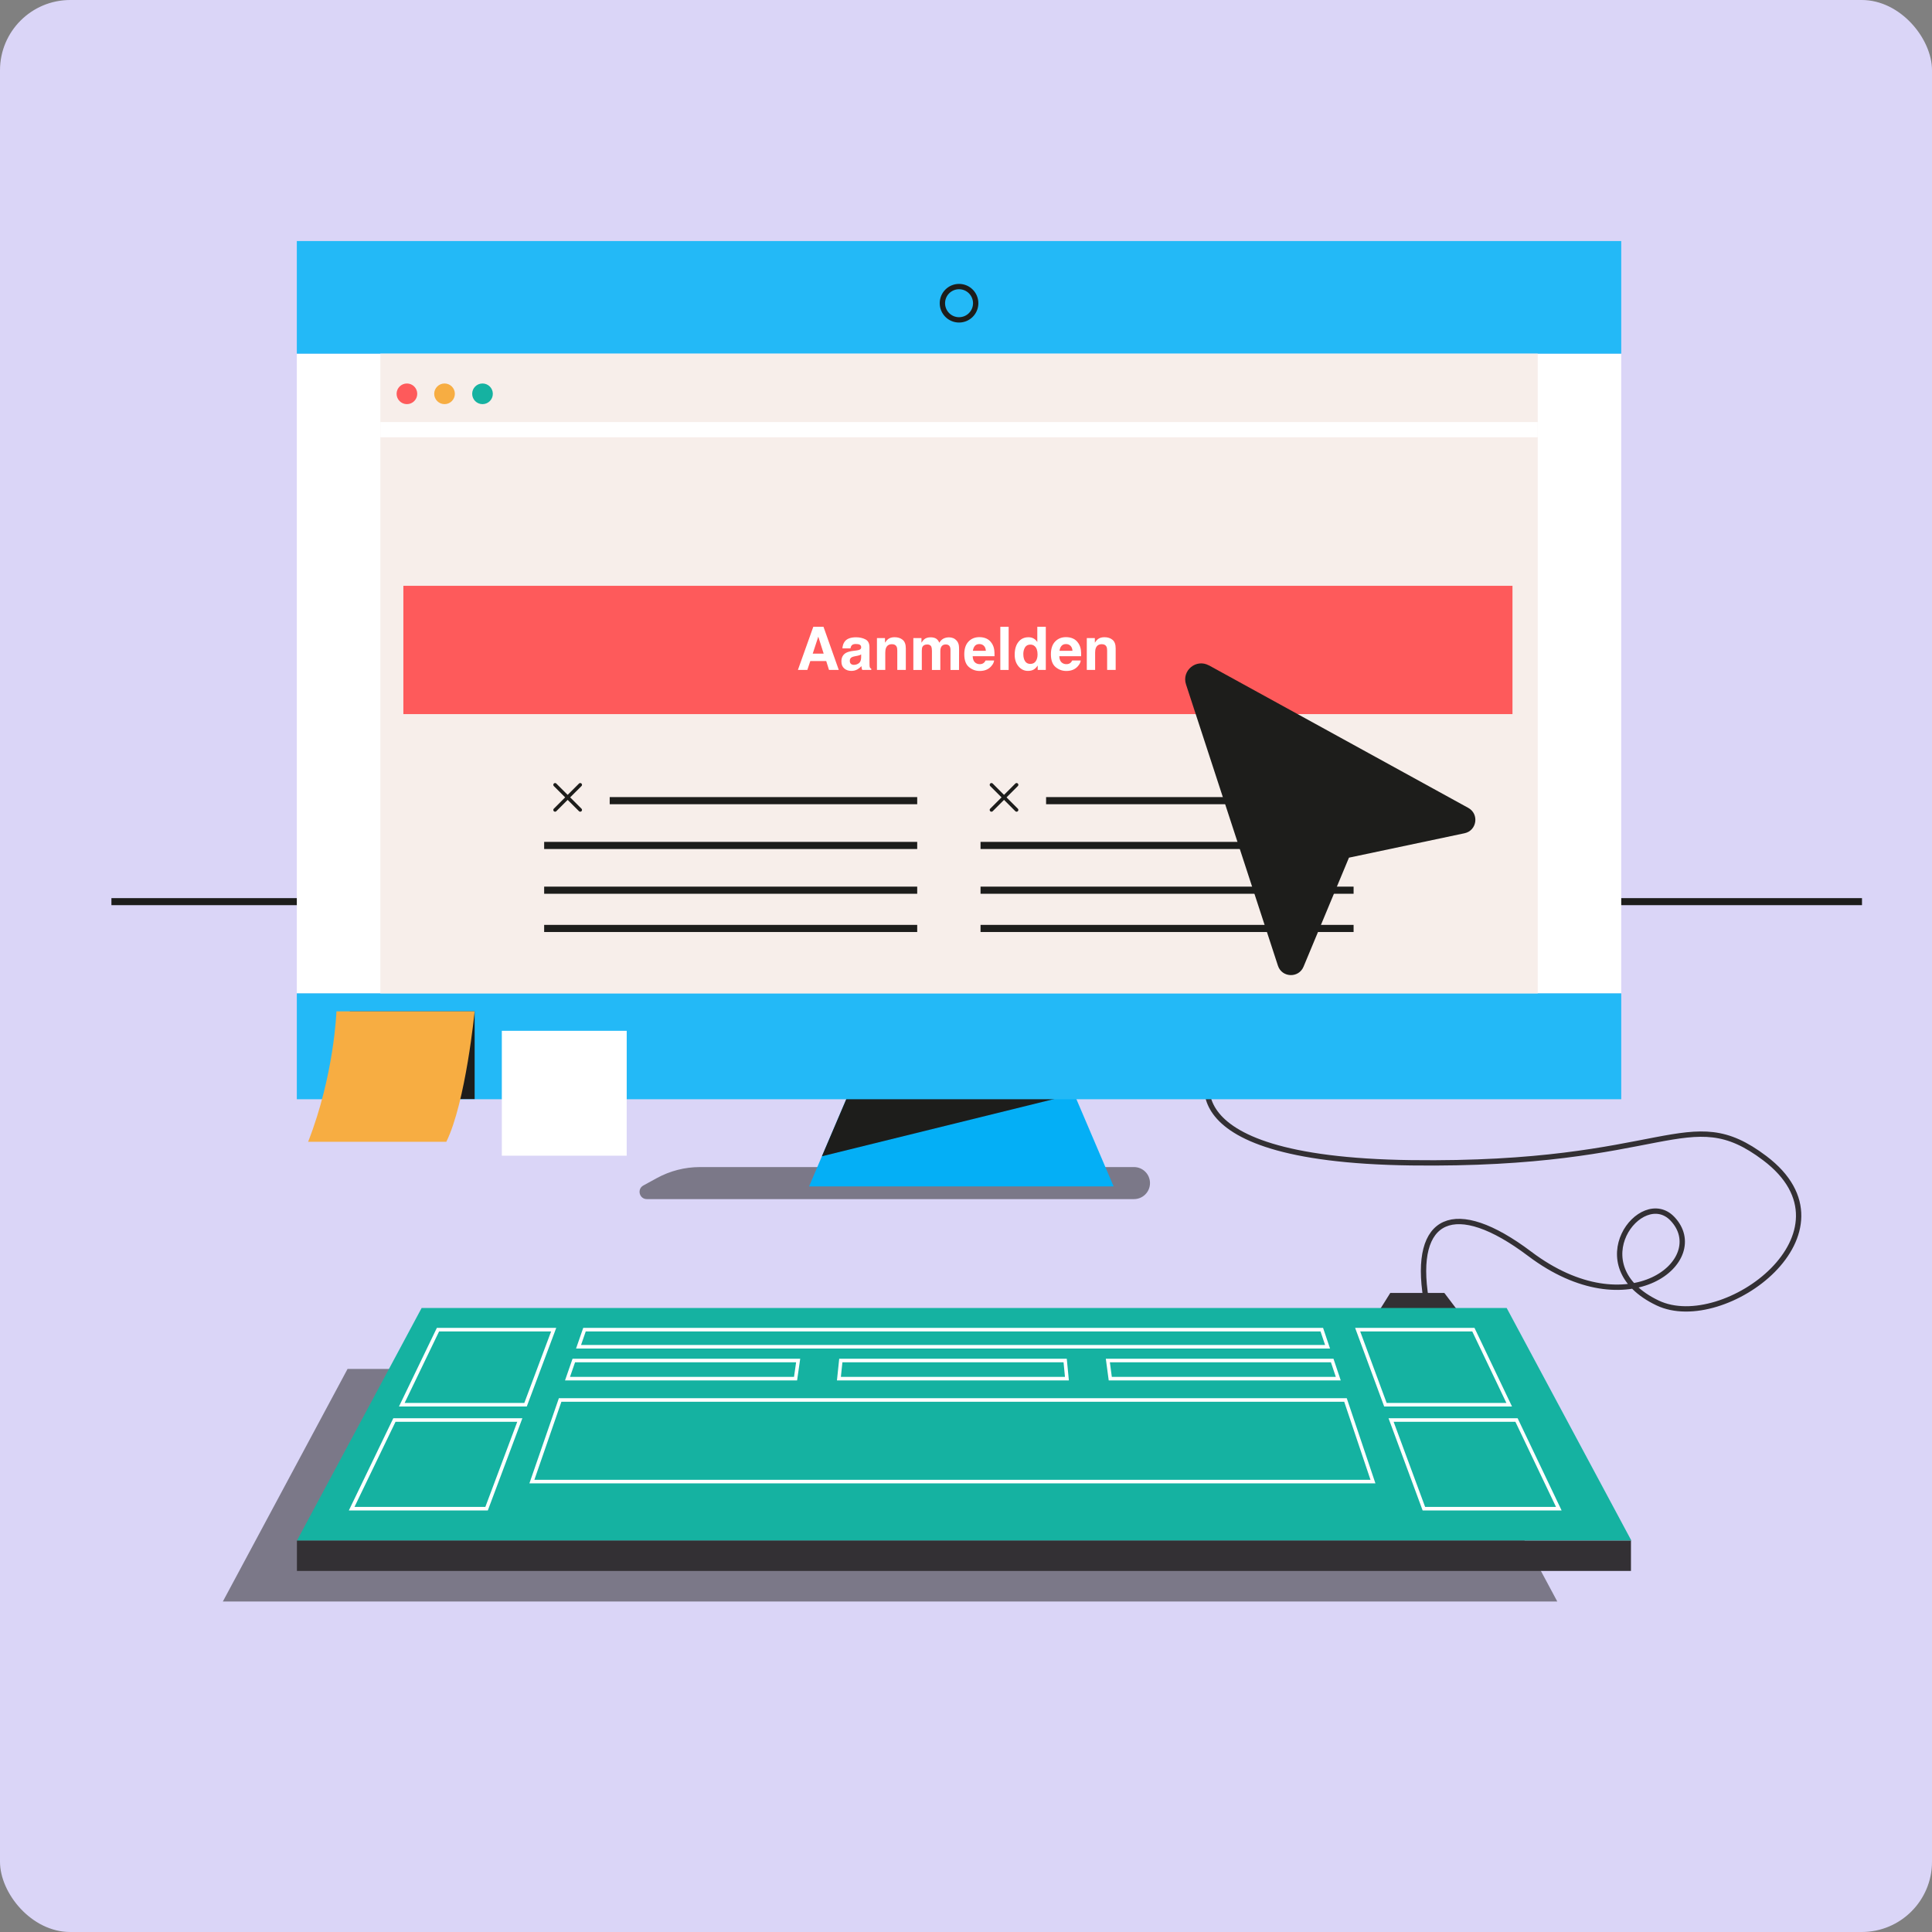 <?xml version="1.0" encoding="UTF-8"?> <svg xmlns="http://www.w3.org/2000/svg" viewBox="0 0 550 550"><rect x="0" y="0" width="550" height="550" fill="#808080" stroke="none"/><defs><style> .cls-1, .cls-2 { stroke-width: 1.52px; } .cls-1, .cls-2, .cls-3, .cls-4, .cls-5, .cls-6 { fill: none; stroke-miterlimit: 10; } .cls-1, .cls-4, .cls-5, .cls-6 { stroke: #1d1d1b; } .cls-2 { stroke: #333034; } .cls-3 { stroke: #fff; } .cls-3, .cls-6 { stroke-width: 1.01px; } .cls-4 { stroke-width: 2px; } .cls-5 { stroke-width: 2.03px; } .cls-6 { stroke-linecap: round; } .cls-7 { isolation: isolate; } .cls-8 { fill: #f7eeea; } .cls-8, .cls-9, .cls-10, .cls-11, .cls-12, .cls-13, .cls-14, .cls-15, .cls-16, .cls-17, .cls-18 { stroke-width: 0px; } .cls-9 { fill: #f7ad42; } .cls-10, .cls-18 { fill: #1d1d1b; } .cls-11 { fill: #04aff6; } .cls-12 { fill: #15b2a1; } .cls-13 { fill: #23b9f7; } .cls-14 { fill: #dad5f7; } .cls-15 { fill: #333034; } .cls-16 { fill: #fff; } .cls-17 { fill: #fe5a5b; } .cls-18 { mix-blend-mode: overlay; opacity: .5; } </style></defs><g class="cls-7"><g id="Layer_2" data-name="Layer 2"><g id="Case_study" data-name="Case study"><g><rect class="cls-14" width="550" height="550" rx="20" ry="20"></rect><line class="cls-4" x1="31.72" y1="256.68" x2="530.07" y2="256.68"></line><g><path class="cls-18" d="m184.14,341.36h138.68c2.52,0,4.56-2.04,4.56-4.56h0c0-2.52-2.04-4.56-4.56-4.56h-123.56c-4.29,0-8.51,1.08-12.27,3.14l-3.84,2.1c-1.88,1.03-1.15,3.88.99,3.88Z"></path><g><polygon class="cls-18" points="407.83 389.71 98.94 389.71 63.44 455.92 443.33 455.92 407.83 389.71"></polygon><polygon class="cls-15" points="392.9 372.68 395.78 368.08 411.18 368.08 414.78 372.83 392.9 372.68"></polygon><polygon class="cls-12" points="428.92 372.36 120.03 372.36 84.53 438.58 464.42 438.58 428.92 372.36"></polygon><rect class="cls-15" x="84.53" y="438.58" width="379.77" height="8.63"></rect><g><polygon class="cls-3" points="149.61 399.9 114.38 399.9 124.68 378.53 157.62 378.53 149.61 399.9"></polygon><polygon class="cls-3" points="377.93 383.4 164.7 383.4 166.39 378.53 376.29 378.53 377.93 383.4"></polygon><polygon class="cls-3" points="390.85 421.77 151.42 421.77 159.46 398.54 383.03 398.54 390.85 421.77"></polygon><polygon class="cls-3" points="226.48 392.47 161.56 392.47 163.35 387.31 227.22 387.31 226.48 392.47"></polygon><polygon class="cls-3" points="303.73 392.47 238.82 392.47 239.36 387.31 303.23 387.31 303.73 392.47"></polygon><polygon class="cls-3" points="380.98 392.47 316.07 392.47 315.38 387.31 379.25 387.31 380.98 392.47"></polygon><polygon class="cls-3" points="138.52 429.49 100.11 429.49 112.28 404.25 147.98 404.25 138.52 429.49"></polygon><polygon class="cls-3" points="429.64 399.9 394.4 399.9 386.5 378.53 419.44 378.53 429.64 399.9"></polygon><polygon class="cls-3" points="443.76 429.49 405.35 429.49 396.01 404.25 431.72 404.25 443.76 429.49"></polygon></g><path class="cls-2" d="m405.96,369.75c-3.84-23.39,8.15-28.92,29.5-12.82,28.37,21.4,51.69,1.65,40.65-9.97-8.81-9.27-26.51,13.36-4.22,23.97,18.96,9.03,58.35-20.2,30.49-41.23-21.95-16.56-27.39,2.28-100.64,1.32-73.25-.96-56.57-27.81-56.57-27.81"></path></g><g><polygon class="cls-11" points="301.82 302.11 245.53 302.11 230.32 337.75 317.03 337.75 301.82 302.11"></polygon><polygon class="cls-10" points="233.98 329.17 305.81 311.46 301.82 302.11 245.53 302.11 233.98 329.17"></polygon><g><rect class="cls-16" x="84.5" y="100.68" width="377.03" height="182.11"></rect><rect class="cls-13" x="84.5" y="282.79" width="377.03" height="30.14"></rect><rect class="cls-13" x="84.5" y="68.62" width="377.03" height="32.06"></rect></g><rect class="cls-8" x="108.28" y="100.68" width="329.48" height="182.11"></rect><circle class="cls-1" cx="273.02" cy="86.32" r="4.74"></circle><rect class="cls-17" x="114.83" y="166.77" width="315.74" height="36.52"></rect><circle class="cls-9" cx="126.55" cy="112.11" r="2.94"></circle><circle class="cls-17" cx="115.84" cy="112.11" r="2.94"></circle><circle class="cls-12" cx="137.36" cy="112.11" r="2.94"></circle><rect class="cls-16" x="108.28" y="120.15" width="329.48" height="4.33"></rect><g><path class="cls-16" d="m235.2,188.19h-4.52l-.85,2.52h-2.68l4.38-12.28h2.9l4.35,12.28h-2.78l-.79-2.52Zm-.72-2.12l-1.53-4.83-1.58,4.83h3.12Z"></path><path class="cls-16" d="m240.48,182.62c.63-.8,1.71-1.2,3.23-1.2.99,0,1.88.2,2.65.59.77.39,1.16,1.14,1.16,2.23v4.17c0,.29,0,.64.02,1.05.02.31.06.52.14.63.08.11.19.2.35.27v.35h-2.58c-.07-.18-.12-.36-.15-.52s-.05-.34-.07-.55c-.33.36-.71.66-1.13.91-.51.29-1.09.44-1.73.44-.82,0-1.5-.23-2.04-.7-.54-.47-.8-1.13-.8-2,0-1.12.43-1.92,1.29-2.42.47-.27,1.17-.47,2.08-.58l.81-.1c.44-.06.75-.12.94-.21.34-.14.51-.37.51-.67,0-.37-.13-.63-.39-.77-.26-.14-.64-.21-1.14-.21-.56,0-.96.14-1.19.42-.17.21-.28.48-.33.83h-2.29c.05-.79.27-1.45.67-1.96Zm1.77,6.38c.22.18.49.27.82.27.51,0,.98-.15,1.41-.45.43-.3.65-.85.67-1.64v-.88c-.15.09-.3.17-.45.23-.15.06-.36.11-.63.16l-.53.1c-.5.09-.86.2-1.07.32-.37.22-.55.55-.55,1.01,0,.41.11.7.34.88Z"></path><path class="cls-16" d="m253.91,183.39c-.81,0-1.36.34-1.66,1.02-.16.36-.23.82-.23,1.38v4.92h-2.37v-9.07h2.29v1.32c.31-.47.59-.8.87-1.01.49-.37,1.11-.55,1.86-.55.94,0,1.71.25,2.3.74.6.49.9,1.31.9,2.45v6.12h-2.43v-5.52c0-.48-.06-.84-.19-1.1-.23-.47-.68-.7-1.33-.7Z"></path><path class="cls-16" d="m265.15,184.13c-.2-.44-.59-.66-1.17-.66-.68,0-1.13.22-1.37.66-.13.25-.19.62-.19,1.12v5.47h-2.41v-9.07h2.31v1.32c.29-.47.57-.81.83-1.01.46-.36,1.06-.53,1.79-.53.69,0,1.26.15,1.68.46.34.28.61.65.78,1.09.31-.53.7-.92,1.16-1.17.49-.25,1.03-.37,1.63-.37.4,0,.79.08,1.18.23.39.16.74.43,1.06.82.26.32.43.71.52,1.17.06.31.08.75.08,1.34l-.02,5.72h-2.43v-5.78c0-.34-.06-.63-.17-.85-.21-.42-.6-.63-1.17-.63-.66,0-1.11.27-1.36.82-.13.29-.19.64-.19,1.04v5.41h-2.39v-5.41c0-.54-.06-.93-.17-1.17Z"></path><path class="cls-16" d="m283,188.05c-.06.54-.34,1.09-.84,1.64-.78.88-1.87,1.32-3.27,1.32-1.16,0-2.17-.37-3.06-1.12-.88-.74-1.32-1.96-1.32-3.63,0-1.57.4-2.78,1.2-3.62.8-.84,1.83-1.26,3.1-1.26.76,0,1.44.14,2.04.42.6.28,1.1.73,1.5,1.34.36.54.59,1.16.69,1.87.06.42.09,1.02.08,1.8h-6.22c.03.91.32,1.55.86,1.92.33.23.72.34,1.18.34.49,0,.89-.14,1.19-.42.17-.15.31-.36.44-.62h2.42Zm-2.35-2.78c-.04-.63-.23-1.1-.57-1.43-.34-.33-.77-.49-1.27-.49-.55,0-.98.17-1.28.52-.3.34-.49.81-.57,1.4h3.69Z"></path><path class="cls-16" d="m284.77,178.44h2.37v12.28h-2.37v-12.28Z"></path><path class="cls-16" d="m297.72,178.45v12.26h-2.31v-1.26c-.34.54-.73.93-1.16,1.17-.43.24-.97.37-1.62.37-1.06,0-1.95-.43-2.68-1.29-.72-.86-1.09-1.96-1.09-3.3,0-1.55.36-2.77,1.07-3.66s1.67-1.33,2.86-1.33c.55,0,1.04.12,1.47.36s.77.58,1.04,1v-4.33h2.41Zm-6.4,7.78c0,.84.17,1.51.5,2.01.33.51.83.76,1.5.76s1.18-.25,1.53-.75c.35-.5.52-1.15.52-1.94,0-1.11-.28-1.91-.84-2.38-.34-.29-.74-.43-1.2-.43-.69,0-1.2.26-1.53.79-.32.52-.49,1.18-.49,1.95Z"></path><path class="cls-16" d="m307.66,188.05c-.06.54-.34,1.09-.84,1.64-.78.88-1.87,1.32-3.27,1.32-1.16,0-2.17-.37-3.06-1.12-.88-.74-1.32-1.96-1.32-3.63,0-1.57.4-2.78,1.2-3.62.8-.84,1.83-1.26,3.1-1.26.76,0,1.44.14,2.04.42.61.28,1.11.73,1.5,1.34.36.54.59,1.16.69,1.87.06.42.09,1.02.08,1.8h-6.22c.03.91.32,1.55.86,1.92.33.23.72.34,1.18.34.49,0,.89-.14,1.19-.42.17-.15.31-.36.44-.62h2.42Zm-2.35-2.78c-.04-.63-.23-1.1-.57-1.43-.34-.33-.77-.49-1.27-.49-.55,0-.98.17-1.28.52-.3.34-.49.81-.57,1.4h3.69Z"></path><path class="cls-16" d="m313.65,183.39c-.81,0-1.36.34-1.66,1.02-.16.36-.23.82-.23,1.38v4.92h-2.37v-9.07h2.29v1.32c.31-.47.59-.8.87-1.01.49-.37,1.11-.55,1.86-.55.94,0,1.71.25,2.3.74.6.49.9,1.31.9,2.45v6.12h-2.43v-5.52c0-.48-.06-.84-.19-1.1-.23-.47-.68-.7-1.33-.7Z"></path></g><g><line class="cls-6" x1="165.18" y1="223.42" x2="158.02" y2="230.57"></line><line class="cls-6" x1="158.02" y1="223.42" x2="165.18" y2="230.57"></line><line class="cls-5" x1="173.57" y1="227.93" x2="261.11" y2="227.93"></line><line class="cls-5" x1="154.91" y1="240.68" x2="261.11" y2="240.68"></line><line class="cls-5" x1="154.91" y1="253.42" x2="261.11" y2="253.42"></line><line class="cls-5" x1="154.91" y1="264.31" x2="261.11" y2="264.31"></line></g><g><line class="cls-6" x1="289.4" y1="223.42" x2="282.25" y2="230.57"></line><line class="cls-6" x1="282.25" y1="223.42" x2="289.4" y2="230.57"></line><line class="cls-5" x1="297.8" y1="227.93" x2="385.34" y2="227.93"></line><line class="cls-5" x1="279.14" y1="240.68" x2="385.34" y2="240.68"></line><line class="cls-5" x1="279.14" y1="253.42" x2="385.34" y2="253.42"></line><line class="cls-5" x1="279.14" y1="264.31" x2="385.34" y2="264.31"></line></g><rect class="cls-16" x="142.86" y="293.45" width="35.55" height="35.55"></rect><rect class="cls-10" x="99.57" y="287.92" width="35.55" height="24.96"></rect><path class="cls-9" d="m87.72,325.04h39.34c5.53-11.22,8.06-37.13,8.06-37.13h-39.34s-.63,18.17-8.06,37.13Z"></path></g></g><path class="cls-10" d="m344.15,189.41l73.84,40.58c3.16,1.74,2.46,6.47-1.07,7.22l-32.9,6.95-12.93,31.04c-1.39,3.33-6.17,3.14-7.29-.29l-26.17-80.08c-1.28-3.92,2.9-7.39,6.52-5.4Z"></path></g></g></g></g></svg> 